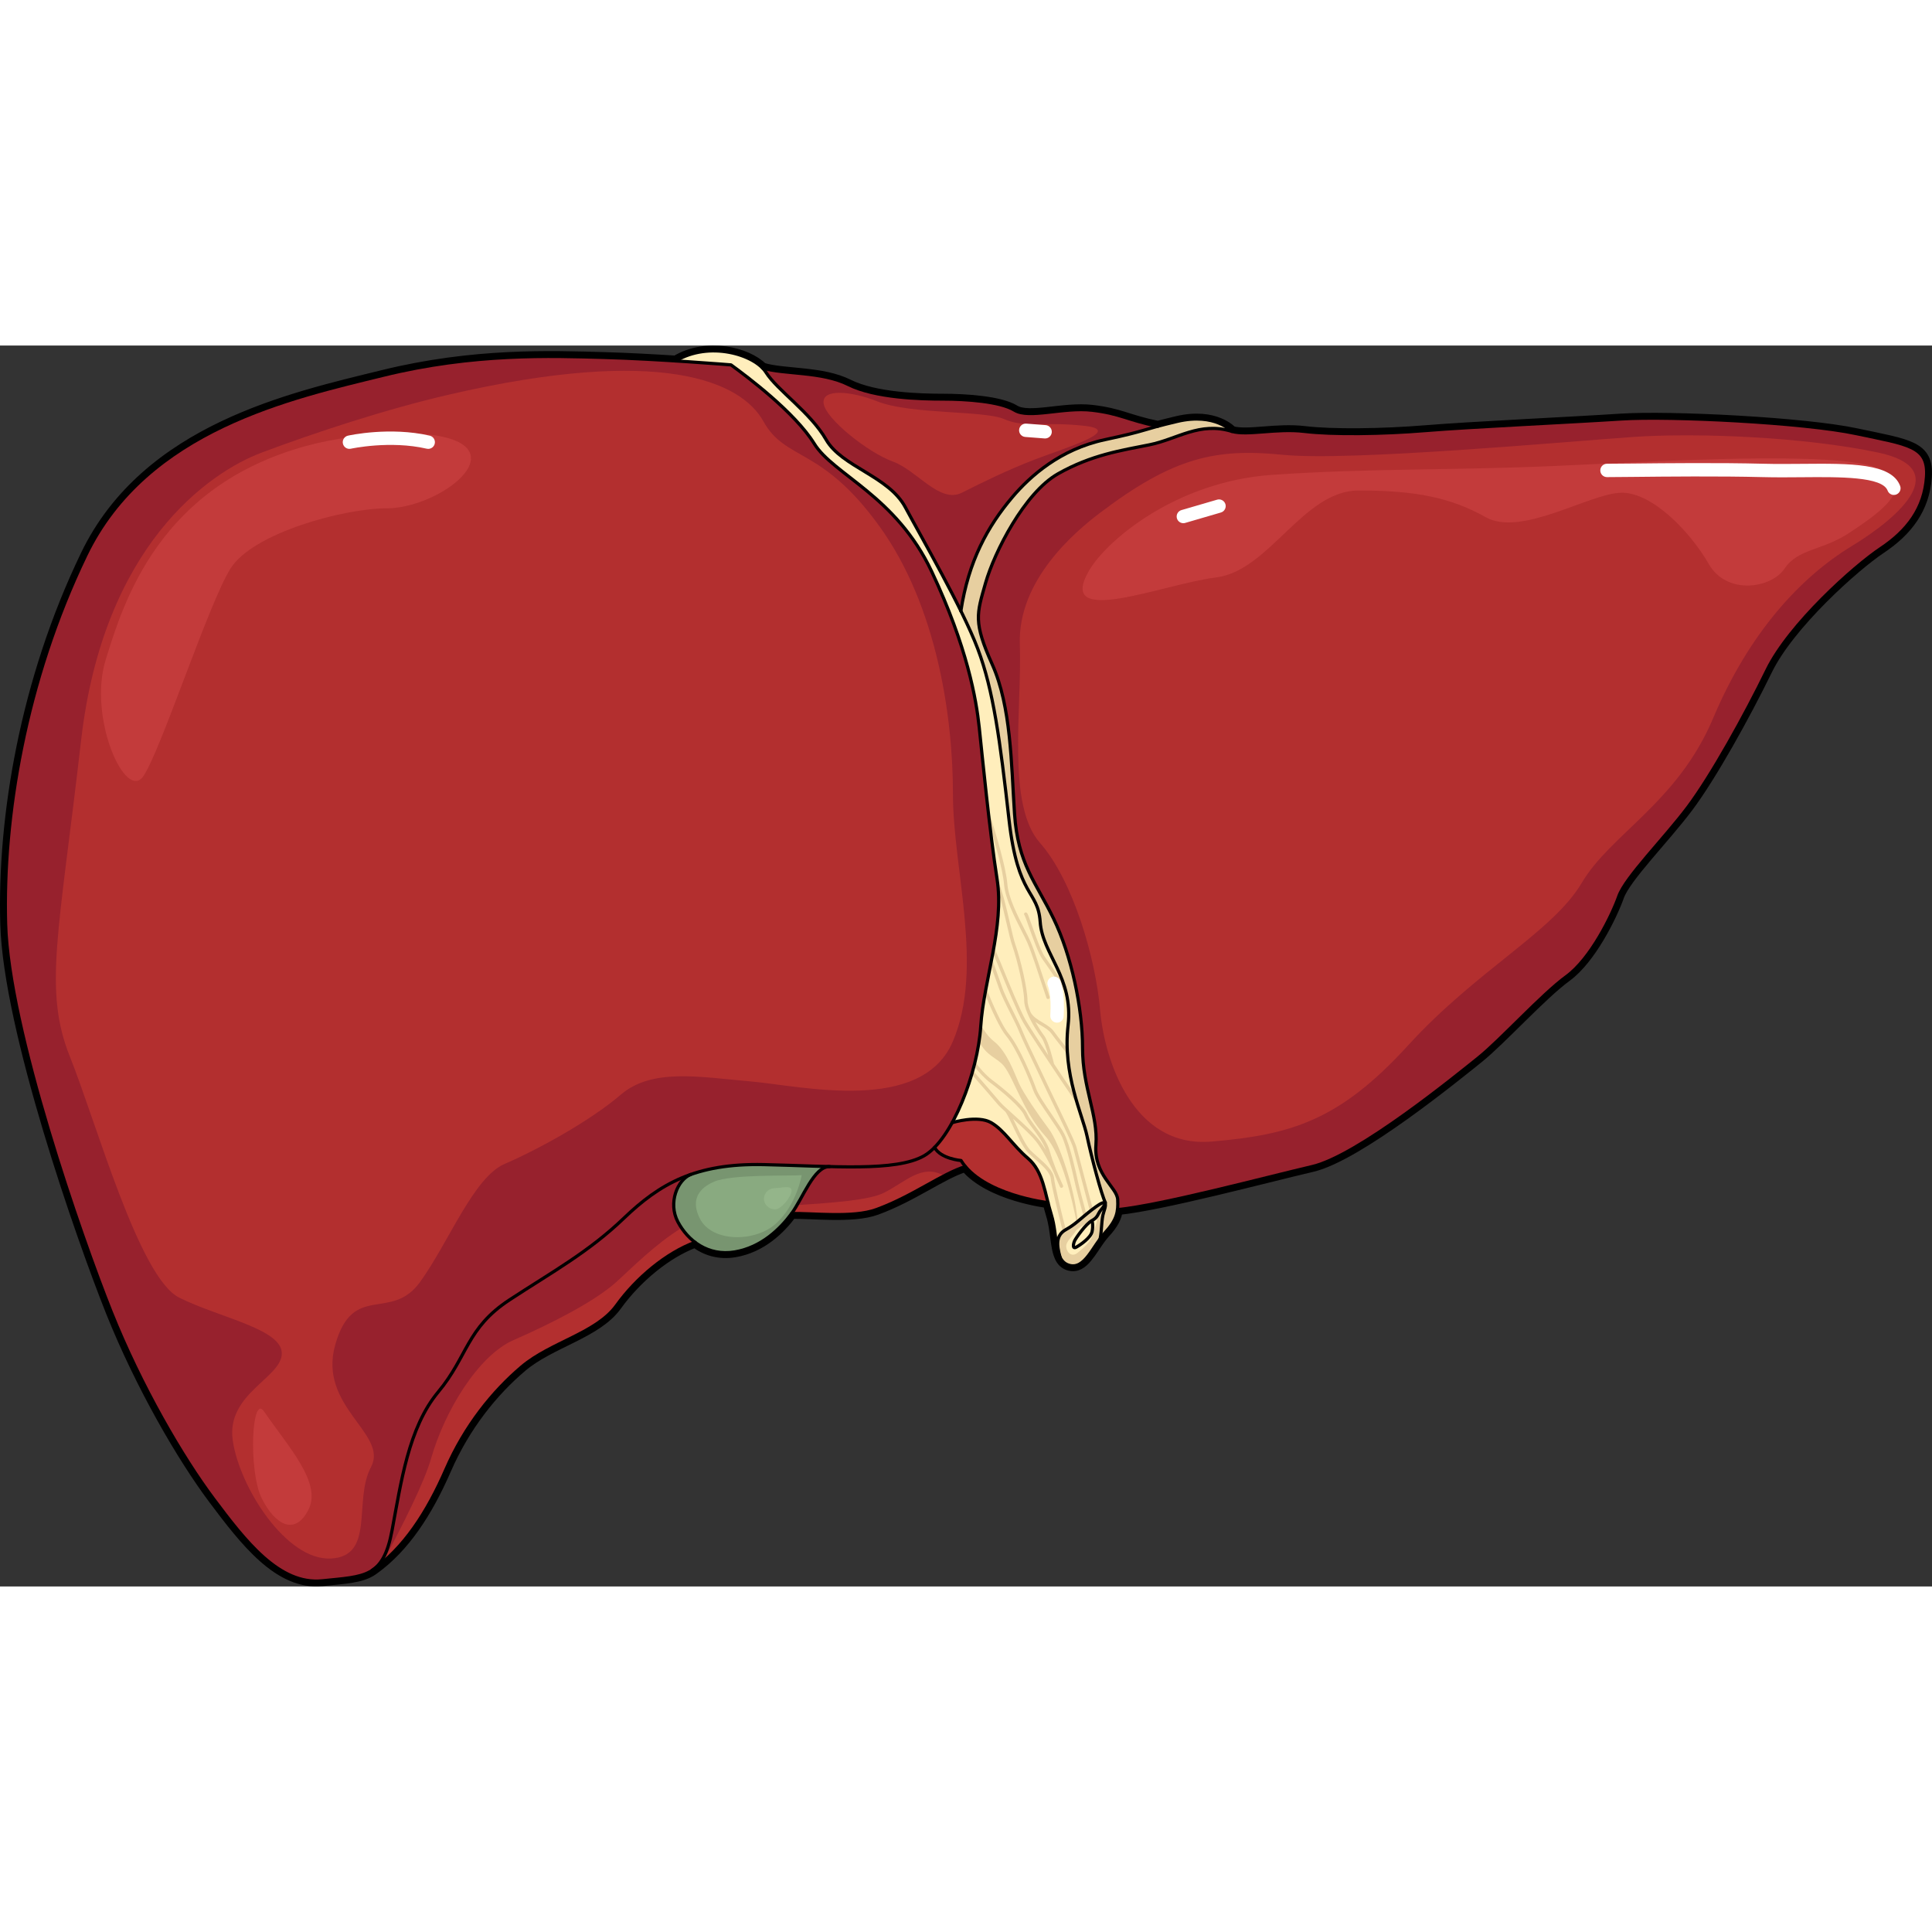 <?xml version="1.0" encoding="utf-8"?>
<!-- Created by: Science Figures, www.sciencefigures.org, Generator: Science Figures Editor -->
<!DOCTYPE svg PUBLIC "-//W3C//DTD SVG 1.1//EN" "http://www.w3.org/Graphics/SVG/1.1/DTD/svg11.dtd">
<svg version="1.1" id="Layer_1" xmlns="http://www.w3.org/2000/svg" xmlns:xlink="http://www.w3.org/1999/xlink" 
	 width="800px" height="800px" viewBox="0 0 452.501 290.642" enable-background="new 0 0 452.501 290.642"
	 xml:space="preserve">
<rect x="0" y="0" width="452.501" height="290.642" fill="#333333" stroke="none"/>
<g>
	<path fill="none" stroke="#000000" stroke-width="2.5" stroke-linecap="round" stroke-linejoin="round" stroke-miterlimit="10" d="
		M434.761,20.623c-12.271-2.611-43.605-4.167-55.094-3.426c-11.49,0.752-35.512,1.87-45.695,2.716
		c-10.184,0.835-21.934,0.982-28.461,0.199c-6.529-0.784-13.318,1.044-16.973,0c0,0-3.918-4.439-12.795-2.351
		c-1.996,0.471-3.426,0.835-4.553,1.139h-0.012c-7.145-1.462-8.752-2.966-15.406-3.75c-6.652-0.783-14.758,2.089-18.152,0
		s-11.488-2.611-16.711-2.611s-15.928-0.261-22.195-3.394c-6.266-3.134-15.133-2.351-20.125-3.886h-0.012
		c-3.561-3.645-13.107-6.016-20.305-1.65h-0.01c-5.273-0.334-11.363-0.668-16.648-0.815c-12.533-0.355-30.635-1.044-51.879,4.178
		C68.503,12.194,34.38,19.505,20.112,49.095C5.835,78.684,0.612,110.718,1.312,135.44c0.689,24.711,17.756,73.457,24.713,90.868
		c6.967,17.4,16.711,34.112,24.021,43.867c7.313,9.744,15.322,20.189,25.422,19.145c5.4-0.563,9.109-0.721,11.709-2.454
		c0.135-0.094,0.273-0.188,0.396-0.282c7.156-5.139,12.523-13.379,16.879-23.375c4.439-10.184,10.967-18.277,17.756-24.022
		c6.789-5.744,17.494-7.833,22.195-14.36c4.699-6.528,11.729-12.325,18.393-14.79c0,0.011,0.01,0,0.01,0
		c2.443,1.859,5.588,2.872,9.275,2.256c6.266-1.044,10.705-5.432,13.316-8.982c4.699-0.156,14.32,1.097,19.844-0.919
		c8.617-3.154,15.365-8.408,20.869-10.09c5.777,6.884,19.344,8.461,19.344,8.461h0.012c0.229,0.93,0.48,1.879,0.771,2.83
		c1.117,3.593,0.908,7.541,2.027,9.891c0,0.011,0,0.011,0,0.021c0.447,0.939,1.105,1.619,2.15,1.922
		c1.713,0.49,3.029-0.46,4.219-1.922l0.012-0.011c1.023-1.232,1.975-2.841,3.018-4.271c0.355-0.48,0.721-0.951,1.107-1.368
		c2.016-2.193,2.746-3.75,2.967-5.474l0.041,0.011c10.32-1.034,34.854-7.594,45.559-10.09c10.707-2.496,33.686-21.265,38.906-25.442
		c5.223-4.179,14.885-14.884,20.629-19.062s10.705-14.361,12.271-18.8s10.707-13.578,16.189-20.889
		c5.484-7.311,13.316-21.411,18.539-32.117c5.223-10.706,20.367-24.283,26.635-28.461c6.266-4.178,10.184-9.4,10.705-16.712
		C451.733,23.505,447.034,23.244,434.761,20.623z"/>
	<g>
		<path fill="#E7CFA0" d="M258.509,202.985c-0.574,1.66-0.416,4.073-0.846,6.235c-1.043,1.431-1.994,3.039-3.018,4.271l-0.012,0.011
			c-1.189,1.462-2.506,2.412-4.219,1.922c-1.045-0.303-1.703-0.982-2.15-1.922c0-0.011,0-0.011,0-0.021
			c-0.785-2.883-0.973-5.107,1.367-6.412c2.35-1.307,3.406-2.58,6.141-4.68c1.338-1.023,2.268-1.629,2.748-1.629
			C259.032,200.761,259.042,201.429,258.509,202.985z"/>
		<path fill="#E7CFA0" d="M275.743,17.761c-1.996,0.471-3.426,0.835-4.553,1.139h-0.012c-3.906,1.055-4.313,1.421-12.408,3.154
			c-10.445,2.235-17.482,8.512-21.672,13.463c-5.744,6.789-10.256,14.926-12.053,26.644c0.01,0.011,0,0.011,0,0.011
			c1.598,3.227,2.977,6.277,3.957,8.857c3.656,9.661,5.223,21.411,7.313,39.95c0.094,0.867,0.197,1.692,0.313,2.476
			c2.205,15.886,6.498,14.257,6.998,21.547c0.521,7.646,7.834,12.951,6.527,24.284c-1.314,11.332,3.395,20.889,4.439,25.851
			c1.014,4.805,3.248,13.285,4.219,15.437l-0.291,0.188c0.512,0,0.521,0.668-0.012,2.225c-0.574,1.66-0.416,4.073-0.846,6.235
			c0.355-0.48,0.721-0.951,1.107-1.368c2.016-2.193,2.746-3.75,2.967-5.474c0.082-0.741,0.082-1.504,0.041-2.36
			c-0.135-2.872-5.619-5.744-5.096-12.795c0.521-7.05-3.135-13.316-3.135-22.717s-2.611-21.672-6.789-30.289
			c-3.717-7.677-7.447-11.833-8.762-20.962c-0.168-1.107-0.293-2.298-0.377-3.583c-0.783-11.75-0.783-25.067-5.223-34.99
			c-4.438-9.922-3.654-11.75-1.566-19.061c2.09-7.311,9.139-21.15,16.973-25.589c7.834-4.438,14.883-5.483,21.412-6.789
			c6.527-1.305,11.75-5.483,19.322-3.133C288.538,20.111,284.62,15.672,275.743,17.761z"/>
		<path fill="#FFEEBC" d="M254.593,185.136c-1.045-4.962-5.754-14.519-4.439-25.851c1.307-11.333-6.006-16.639-6.527-24.284
			c-0.5-7.29-4.793-5.661-6.998-21.547c-0.115-0.783-0.219-1.608-0.313-2.476c-2.09-18.539-3.656-30.289-7.313-39.95
			c-0.98-2.58-2.359-5.63-3.957-8.857c0,0,0.01,0,0-0.011c-1.934-3.927-4.158-8.115-6.277-12.021
			c-2.652-4.867-5.139-9.306-6.738-12.272c-3.916-7.311-14.883-9.431-18.539-15.813c-3.654-6.382-11.488-11.604-14.1-15.782
			c-0.219-0.345-0.49-0.679-0.803-1.013h-0.012c-3.561-3.645-13.107-6.016-20.305-1.65c7.238,0.459,12.932,0.919,12.932,0.919
			c3.832,2.789,14.977,11.144,19.5,18.456c4.355,7.029,18.047,11.813,26.52,27.981c0.332,0.637,0.668,1.285,0.98,1.963
			c8.355,17.756,10.445,29.935,11.145,36.556c0.699,6.611,2.434,24.367,4.178,35.511c1.744,11.134-3.133,23.668-3.834,34.467
			c-0.447,6.988-3.08,16.012-6.684,22.55c0,0,5.994-1.827,9.129,0c3.133,1.817,4.961,5.212,8.615,8.346
			c2.967,2.548,3.697,6.351,4.713,10.403c0.229,0.93,0.48,1.879,0.771,2.83c1.117,3.593,0.908,7.541,2.027,9.891
			c-0.785-2.883-0.973-5.107,1.367-6.412c2.35-1.307,3.406-2.58,6.141-4.68c1.338-1.023,2.268-1.629,2.748-1.629l0.291-0.188
			C257.841,198.421,255.606,189.94,254.593,185.136z"/>
		<path fill="#B32F2F" d="M245.466,200.761h-0.012c0,0-13.566-1.577-19.344-8.461c-0.375-0.449-0.721-0.919-1.023-1.42
			c0,0-4.805-0.408-6.193-3.061v-0.01c1.451-1.483,2.852-3.479,4.115-5.798c0,0,5.994-1.827,9.129,0
			c3.133,1.817,4.961,5.212,8.615,8.346C243.72,192.905,244.45,196.708,245.466,200.761z"/>
		<path fill="#B32F2F" d="M225.087,190.88c0.303,0.501,0.648,0.971,1.023,1.42c-5.504,1.682-12.252,6.936-20.869,10.09
			c-5.523,2.016-15.145,0.763-19.844,0.919c2.602-3.541,5.234-10.998,8.836-11.009c0.012,0,0.031,0,0.053,0
			c9.662,0.23,17.777,0,22.184-2.549c0.826-0.469,1.631-1.127,2.424-1.932C220.282,190.472,225.087,190.88,225.087,190.88z"/>
		<path fill="#B32F2F" d="M158.765,205.241c0.971,1.817,2.328,3.509,4.031,4.794c-6.664,2.465-13.693,8.262-18.393,14.79
			c-4.701,6.527-15.406,8.616-22.195,14.36c-6.789,5.745-13.316,13.839-17.756,24.022c-4.355,9.996-9.723,18.236-16.879,23.375
			c2.027-1.566,3.342-4.229,4.252-9.098c2.088-11.144,3.834-24.021,10.799-32.377c6.957-8.356,6.611-14.979,16.711-21.59
			c10.09-6.611,18.445-11.145,26.801-19.145c4.742-4.554,9.484-8.084,15.637-10.226
			C158.671,195.392,156.413,200.802,158.765,205.241z"/>
		<path fill="#B32F2F" d="M271.179,18.899c-3.906,1.055-4.313,1.421-12.408,3.154c-10.445,2.235-17.482,8.512-21.672,13.463
			c-5.744,6.789-10.256,14.926-12.053,26.644c-1.934-3.927-4.158-8.115-6.277-12.021c-2.652-4.867-5.139-9.306-6.738-12.272
			c-3.916-7.311-14.883-9.431-18.539-15.813c-3.654-6.382-11.488-11.604-14.1-15.782c-0.219-0.345-0.49-0.679-0.803-1.013
			c4.992,1.535,13.859,0.752,20.125,3.886c6.268,3.133,16.973,3.394,22.195,3.394s13.316,0.522,16.711,2.611s11.5-0.783,18.152,0
			C262.427,15.933,264.034,17.437,271.179,18.899z"/>
		<path fill="#B32F2F" d="M261.737,202.379c0.082-0.741,0.082-1.504,0.041-2.36c-0.135-2.872-5.619-5.744-5.096-12.795
			c0.521-7.05-3.135-13.316-3.135-22.717s-2.611-21.672-6.789-30.289c-3.717-7.677-7.447-11.833-8.762-20.962
			c-0.168-1.107-0.293-2.298-0.377-3.583c-0.783-11.75-0.783-25.067-5.223-34.99c-4.438-9.922-3.654-11.75-1.566-19.061
			c2.09-7.311,9.139-21.15,16.973-25.589c7.834-4.438,14.883-5.483,21.412-6.789c6.527-1.305,11.75-5.483,19.322-3.133
			c3.654,1.044,10.443-0.784,16.973,0c6.527,0.783,18.277,0.637,28.461-0.199c10.184-0.846,34.205-1.963,45.695-2.716
			c11.488-0.741,42.822,0.815,55.094,3.426c12.273,2.621,16.973,2.882,16.451,10.193c-0.521,7.312-4.439,12.534-10.705,16.712
			c-6.268,4.178-21.412,17.755-26.635,28.461c-5.223,10.706-13.055,24.806-18.539,32.117c-5.482,7.312-14.623,16.45-16.189,20.889
			s-6.527,14.623-12.271,18.8s-15.406,14.883-20.629,19.062c-5.221,4.178-28.199,22.946-38.906,25.442
			c-10.705,2.496-35.238,9.056-45.559,10.09L261.737,202.379z"/>
		<path fill="#B32F2F" d="M233.526,124.995c1.744,11.134-3.133,23.668-3.834,34.467c-0.447,6.988-3.08,16.012-6.684,22.55
			c-1.264,2.319-2.664,4.314-4.115,5.798v0.01c-0.793,0.805-1.598,1.463-2.424,1.932c-4.406,2.549-12.521,2.779-22.184,2.549
			c-0.021,0-0.041,0-0.053,0c-4.836-0.114-10.037-0.345-15.363-0.459c-6.926-0.156-12.418,0.668-17.098,2.308
			c-6.152,2.142-10.895,5.672-15.637,10.226c-8.355,8-16.711,12.533-26.801,19.145c-10.1,6.611-9.754,13.233-16.711,21.59
			c-6.965,8.355-8.711,21.233-10.799,32.377c-0.91,4.868-2.225,7.531-4.252,9.098c-0.123,0.095-0.262,0.188-0.396,0.282
			c-2.6,1.733-6.309,1.891-11.709,2.454c-10.1,1.045-18.109-9.4-25.422-19.145c-7.311-9.755-17.055-26.467-24.021-43.867
			c-6.957-17.411-24.023-66.156-24.713-90.868c-0.699-24.722,4.523-56.756,18.801-86.345C34.38,19.505,68.503,12.194,89.735,6.972
			c21.244-5.222,39.346-4.533,51.879-4.178c5.285,0.146,11.375,0.48,16.648,0.815h0.01c7.238,0.459,12.932,0.919,12.932,0.919
			c3.832,2.789,14.977,11.144,19.5,18.456c4.355,7.029,18.047,11.813,26.52,27.981c0.332,0.637,0.668,1.285,0.98,1.963
			c8.355,17.756,10.445,29.935,11.145,36.556C230.048,96.095,231.782,113.851,233.526,124.995z"/>
		<path fill="#E7CFA0" d="M246.821,160.624c-0.605-0.851-1.627-1.463-2.617-2.055c-1.133-0.677-2.301-1.377-2.822-2.413
			c-0.436-1.033-0.729-2.019-0.73-2.791c-0.006-2.646-1.58-9.479-2.814-13.011c-0.387-1.105-0.807-2.93-1.291-5.042
			c-0.809-3.52-1.777-7.717-3.031-10.395c0.004,0.026,0.008,0.053,0.012,0.078c0.15,0.955,0.236,1.923,0.293,2.896
			c0.754,2.339,1.396,5.137,1.963,7.596c0.49,2.135,0.914,3.979,1.316,5.127c1.215,3.475,2.762,10.177,2.77,12.753
			c0.002,0.882,0.32,1.964,0.783,3.069c0.004,0.012,0.004,0.023,0.008,0.033c0.008,0.014,0.016,0.025,0.023,0.039
			c0.973,2.293,2.553,4.681,3.26,5.622c0.545,0.726,1.15,2.583,1.584,4.106c-2.146-3.228-4.445-6.729-5.281-8.191
			c-1.291-2.26-3.977-8.832-5.58-12.76l-0.316-0.772c-0.486-1.19-1.033-2.461-1.572-3.568c-0.08,0.453-0.156,0.906-0.242,1.358
			c0.348,0.753,0.715,1.593,1.09,2.507l0.314,0.772c1.613,3.945,4.311,10.548,5.627,12.852c1.195,2.094,5.322,8.263,7.787,11.949
			l1.104,1.652c0.424,0.634,1.012,1.497,1.686,2.488c0.695,1.021,1.482,2.18,2.279,3.363c-0.236-0.777-0.471-1.594-0.701-2.436
			c-0.322-0.474-0.635-0.936-0.93-1.369c-0.674-0.988-1.26-1.85-1.682-2.482l-1.104-1.652c-0.35-0.521-0.734-1.098-1.137-1.701
			c-0.145-0.604-1.266-5.211-2.299-6.586c-0.547-0.729-1.34-1.927-2.072-3.242c0.42,0.291,0.865,0.56,1.305,0.823
			c0.963,0.575,1.873,1.118,2.381,1.837c0.463,0.651,1.379,1.818,2.438,3.17c0.455,0.58,0.939,1.196,1.414,1.809
			c-0.033-0.451-0.055-0.907-0.072-1.368c-0.244-0.311-0.486-0.62-0.725-0.924C248.228,162.478,247.272,161.262,246.821,160.624z
			 M235.163,126.242c0.264,3.31,2.486,7.683,4.109,10.875c0.566,1.115,1.055,2.077,1.381,2.827
			c0.906,2.099,2.615,7.318,3.633,10.438c0.414,1.258,0.713,2.179,0.811,2.429c0.059,0.156,0.209,0.251,0.365,0.251
			c0.047,0,0.094-0.008,0.141-0.025c0.201-0.078,0.303-0.305,0.225-0.506c-0.094-0.247-0.391-1.154-0.795-2.393
			c-1.025-3.131-2.738-8.373-3.662-10.505c-0.332-0.771-0.828-1.745-1.4-2.871c-1.592-3.134-3.773-7.427-4.025-10.583
			c-0.328-4.081-2.832-12.218-3.775-15.281l-0.193-0.628c-0.15-0.498-0.383-1.317-0.658-2.314c0.172,1.52,0.352,3.053,0.533,4.578
			C232.96,116.181,234.884,122.761,235.163,126.242z M240.909,135.968c0.961,2.712,2.275,6.426,3.205,7.707
			c1.09,1.498,3.818,5.502,5.682,8.313c-0.188-0.847-0.422-1.654-0.684-2.438c-1.656-2.46-3.492-5.137-4.365-6.336
			c-0.863-1.188-2.209-4.99-3.1-7.507c-0.75-2.125-0.943-2.639-1.109-2.808c-0.152-0.155-0.412-0.171-0.566-0.02
			s-0.168,0.384-0.018,0.539C240.071,133.598,240.497,134.803,240.909,135.968z M243.019,190.024
			c-0.637-0.561-1.238-1.089-1.725-1.593c-1.02-1.054-2.326-3.79-3.373-5.988c-0.24-0.501-0.453-0.947-0.646-1.345
			c2.152,1.947,4.6,4.204,5.705,5.745c1.994,2.775,3.607,6.321,3.82,6.857c0.004,0.007,0.01,0.01,0.014,0.017
			c0.477,1.168,0.969,2.296,1.438,3.33c0.066,0.145,0.209,0.229,0.357,0.229c0.055,0,0.109-0.011,0.162-0.035
			c0.197-0.089,0.283-0.321,0.195-0.518c-1.09-2.396-2.313-5.236-3.127-8.125c-0.543-1.924-1.988-3.869-3.262-5.584
			c-0.834-1.123-1.621-2.182-1.955-2.99c-0.898-2.167-5.764-6.17-8.209-7.984c-1.484-1.1-3.105-2.961-4.041-4.283
			c-0.078,0.324-0.17,0.649-0.252,0.975c1.076,1.426,2.615,3.041,3.824,3.938c2.775,2.057,7.182,5.793,7.953,7.655
			c0.371,0.897,1.148,1.944,2.051,3.157c1.148,1.546,2.43,3.283,3.008,4.954c-0.416-0.689-0.863-1.388-1.34-2.049
			c-1.266-1.763-4.141-4.358-6.453-6.444c-1.365-1.231-2.543-2.295-2.955-2.801c-0.813-0.996-4.35-5.048-6.371-7.361
			c-0.084,0.305-0.156,0.607-0.246,0.91c2.057,2.354,5.26,6.027,6.008,6.945c0.316,0.387,0.971,1.008,1.828,1.789v0.002
			c0.33,0.299,1.07,1.852,1.787,3.354c1.129,2.367,2.408,5.051,3.516,6.196c0.51,0.526,1.123,1.065,1.77,1.636
			c1.635,1.438,3.486,3.068,3.613,4.565c0.133,1.571,1.777,8.234,2.826,12.374c0.203-0.17,0.426-0.332,0.688-0.48
			c-1.045-4.133-2.609-10.493-2.732-11.96C246.739,193.301,244.847,191.636,243.019,190.024z M238.685,172.862
			c-1.043-2.263-2.785-7.484-5.918-9.922c-1.256-0.977-2.271-2.438-3.041-3.839c-0.01,0.119-0.025,0.241-0.033,0.36
			c-0.07,1.085-0.209,2.229-0.379,3.396c1.619,3.6,4.307,3.945,5.865,5.947c2.293,2.95,4.588,10.816,9.67,16.389
			c3.926,4.307,6.383,15.364,7.297,20.165c0.088-0.07,0.178-0.141,0.266-0.213c-0.734-8.052-4.404-18.52-6.762-21.664
			C243.038,180.001,239.729,175.126,238.685,172.862z M252.118,187.73c-0.379-1.392-3.248-7.306-5.145-11.22
			c-0.748-1.541-1.338-2.759-1.486-3.105c-0.188-0.434-0.873-1.866-1.742-3.681c-1.598-3.335-3.785-7.903-4.348-9.361
			c-0.387-1.008-1.172-2.575-2.004-4.233c-1.035-2.064-2.207-4.403-2.689-5.847c-0.24-0.725-0.629-1.798-1.068-3.011
			c-0.42-1.158-0.896-2.474-1.334-3.739c-0.098,0.51-0.195,1.019-0.295,1.527c0.299,0.841,0.604,1.684,0.893,2.479
			c0.436,1.205,0.822,2.271,1.063,2.99c0.498,1.497,1.633,3.761,2.73,5.95c0.824,1.642,1.602,3.192,1.975,4.164
			c0.572,1.487,2.768,6.071,4.371,9.418c0.865,1.807,1.549,3.233,1.729,3.651c0.156,0.363,0.721,1.528,1.502,3.139
			c1.771,3.652,4.734,9.763,5.096,11.084c0.361,1.332,2.607,9.854,3.922,14.837c0.162-0.128,0.311-0.249,0.486-0.384
			c0.068-0.052,0.121-0.088,0.186-0.138C254.636,197.231,252.474,189.036,252.118,187.73z M249.306,184.698
			c-0.533-1.067-1.668-2.725-2.867-4.479c-1.523-2.227-3.25-4.749-3.729-6.095c-0.842-2.355-3.842-9.8-6.51-13.001
			c-1.508-1.81-3.703-6.853-5.246-10.675c-0.092,0.482-0.178,0.963-0.262,1.441c1.514,3.672,3.473,8.016,4.906,9.735
			c2.596,3.113,5.545,10.44,6.373,12.763c0.516,1.44,2.195,3.897,3.82,6.273c1.184,1.732,2.303,3.368,2.814,4.389
			c1.25,2.502,2.689,8.955,3.1,10.873c0.338,1.574,1.375,5.449,2.086,8.066c0.209-0.176,0.432-0.359,0.662-0.549
			c-0.705-2.6-1.668-6.213-1.982-7.682C252.056,193.817,250.599,187.284,249.306,184.698z"/>
		<path fill="#FFEEBC" d="M255.958,204.821c-0.914,0.553-3.537,1.696-4.117,2.73c-0.58,1.035-2.219,2.29-2.123,3.546
			s1.256,2.555,2.703,1.374c1.449-1.181,3.117-2.619,3.537-4.314C256.38,206.463,257.897,203.647,255.958,204.821z"/>
		<path fill="#97212D" d="M233.526,124.995c-1.744-11.144-3.479-28.9-4.178-35.511c-0.699-6.622-2.789-18.8-11.145-36.556
			c-0.313-0.679-0.648-1.326-0.98-1.963c-8.473-16.168-22.164-20.952-26.52-27.981c-4.523-7.312-15.668-15.667-19.5-18.456
			c0,0-5.693-0.459-12.932-0.919h-0.01c-5.273-0.334-11.363-0.668-16.648-0.815c-12.533-0.355-30.635-1.044-51.879,4.178
			C68.503,12.194,34.38,19.505,20.112,49.095C5.835,78.684,0.612,110.718,1.312,135.44c0.689,24.711,17.756,73.457,24.713,90.868
			c6.967,17.4,16.711,34.112,24.021,43.867c7.313,9.744,15.322,20.189,25.422,19.145c5.4-0.563,9.109-0.721,11.709-2.454
			c0.135-0.094,0.273-0.188,0.396-0.282c2.027-1.566,3.342-4.229,4.252-9.098c2.088-11.144,3.834-24.021,10.799-32.377
			c6.957-8.356,6.611-14.979,16.711-21.59c10.09-6.611,18.445-11.145,26.801-19.145c4.742-4.554,9.484-8.084,15.637-10.226
			c4.68-1.64,10.172-2.464,17.098-2.308c5.326,0.114,10.527,0.345,15.363,0.459c0.012,0,0.031,0,0.053,0
			c9.662,0.23,17.777,0,22.184-2.549c0.826-0.469,1.631-1.127,2.424-1.932v-0.01c1.451-1.483,2.852-3.479,4.115-5.798
			c3.604-6.538,6.236-15.562,6.684-22.55C230.394,148.663,235.271,136.129,233.526,124.995z M223.192,162.94
			c-7.311,17.233-35.512,10.444-47.521,9.4c-12.012-1.045-22.979-3.134-30.291,3.133c-7.311,6.268-19.844,13.057-27.154,16.189
			c-7.313,3.133-13.057,18.277-19.846,27.678s-15.666,0-19.844,14.623c-4.178,14.622,12.533,20.889,8.355,28.723
			c-4.178,7.833,1.045,20.889-9.4,21.411s-21.412-16.712-22.979-27.679s11.49-14.622,11.49-20.366
			c0-5.745-14.623-8.356-24.023-13.056c-9.4-4.7-19.322-40.734-25.59-56.4c-6.266-15.668-2.611-28.723,2.611-74.157
			c5.223-45.434,29.768-62.667,42.301-67.367s28.895-10.11,43.867-13.578c49.611-11.489,68.412-3.133,73.635,6.267
			c5.223,9.4,13.578,5.745,27.156,24.545s17.232,44.912,17.232,62.667S230.505,145.707,223.192,162.94z"/>
		<path fill="#97212D" d="M225.087,190.88c0,0-4.805-0.408-6.193-3.061c-0.793,0.805-1.598,1.463-2.424,1.932
			c-4.406,2.549-12.521,2.779-22.184,2.549c-0.021,0-0.041,0-0.053,0c-3.018,0.01-5.355,5.239-7.564,9.02
			c8.516-0.547,16.945-1.173,20.334-2.867c5.162-2.58,8.906-6.924,14.15-4.006c1.758-0.912,3.41-1.673,4.957-2.146
			C225.735,191.851,225.39,191.381,225.087,190.88z"/>
		<path fill="#97212D" d="M119.335,223.519c-10.1,6.611-9.754,13.233-16.711,21.59c-6.965,8.355-8.711,21.233-10.799,32.377
			c-0.91,4.868-2.225,7.531-4.252,9.098c0.717-0.516,1.412-1.07,2.096-1.646c4.566-8.483,9.699-18.654,11.322-24.34
			c3.133-10.967,10.967-24.021,19.322-27.678c8.355-3.655,18.801-8.878,24.023-13.578c3.66-3.295,9.121-8.894,15.299-12.67
			c-0.316-0.465-0.611-0.941-0.871-1.43c-2.352-4.439-0.094-9.85,3.008-11.093c-6.152,2.142-10.895,5.672-15.637,10.226
			C137.78,212.374,129.425,216.907,119.335,223.519z"/>
		<g>
			<path fill="#789570" d="M194.233,192.3c-3.602,0.011-6.234,7.468-8.836,11.009c-2.611,3.551-7.051,7.938-13.316,8.982
				c-3.688,0.616-6.832-0.396-9.275-2.256c0,0-0.01,0.011-0.01,0c-1.703-1.285-3.061-2.977-4.031-4.794
				c-2.352-4.439-0.094-9.85,3.008-11.093c4.68-1.64,10.172-2.464,17.098-2.308C184.196,191.955,189.397,192.186,194.233,192.3z"/>
			<path fill="#89AA80" d="M187.769,194.307c-2.656,0.249-16.482-0.29-20.6,1.563c-1.846,0.832-6.057,3.07-3.236,8.63
				c2.822,5.56,12.881,5.573,17.777,1.175C186.606,201.277,187.769,194.307,187.769,194.307z"/>
			<path fill="#94B58A" d="M178.931,199.831c0,1.375,1.17,2.49,2.615,2.49c1.443,0,3.857-3.023,3.857-4.398s-2.414-0.58-3.857-0.58
				C180.101,197.343,178.931,198.456,178.931,199.831z"/>
		</g>
		<path fill="#97212D" d="M434.761,20.623c-12.271-2.611-43.605-4.167-55.094-3.426c-11.49,0.752-35.512,1.87-45.695,2.716
			c-10.184,0.835-21.934,0.982-28.461,0.199c-6.529-0.784-13.318,1.044-16.973,0c-7.572-2.351-12.795,1.828-19.322,3.133
			c-6.529,1.306-13.578,2.351-21.412,6.789c-7.834,4.439-14.883,18.278-16.973,25.589c-2.088,7.311-2.871,9.139,1.566,19.061
			c4.439,9.923,4.439,23.239,5.223,34.99c0.084,1.285,0.209,2.475,0.377,3.583c1.314,9.128,5.045,13.285,8.762,20.962
			c4.178,8.617,6.789,20.889,6.789,30.289s3.656,15.667,3.135,22.717c-0.523,7.051,4.961,9.923,5.096,12.795
			c0.041,0.856,0.041,1.619-0.041,2.36l0.041,0.011c10.32-1.034,34.854-7.594,45.559-10.09
			c10.707-2.496,33.686-21.265,38.906-25.442c5.223-4.179,14.885-14.884,20.629-19.062s10.705-14.361,12.271-18.8
			s10.707-13.578,16.189-20.889c5.484-7.311,13.316-21.411,18.539-32.117c5.223-10.706,20.367-24.283,26.635-28.461
			c6.266-4.178,10.184-9.4,10.705-16.712C451.733,23.505,447.034,23.244,434.761,20.623z M433.651,47.006
			c-12.012,7.311-24.023,20.367-32.379,40.211s-24.021,27.156-30.811,38.645s-24.545,20.367-40.734,38.123
			s-27.678,20.889-45.957,22.455c-18.277,1.566-25.066-18.8-26.111-30.811c-1.043-12.012-6.266-30.29-14.1-39.168
			s-4.178-31.333-4.699-46.478c-0.523-15.145,13.137-26.522,18.799-30.812c17.234-13.056,27.156-15.145,42.824-13.578
			c15.666,1.566,66.844-3.134,81.988-4.178s40.213,0,57.445,3.656C457.151,28.728,445.661,39.694,433.651,47.006z"/>
		<path fill="#97212D" d="M255.772,15.15c-6.652-0.783-14.758,2.089-18.152,0s-11.488-2.611-16.711-2.611
			s-15.928-0.261-22.195-3.394c-6.266-3.134-15.133-2.351-20.125-3.886c0.313,0.334,0.584,0.668,0.803,1.013
			c2.611,4.178,10.445,9.4,14.1,15.782c3.656,6.382,14.623,8.502,18.539,15.813c1.6,2.966,4.086,7.405,6.738,12.272
			c2.119,3.907,4.344,8.094,6.277,12.021c1.797-11.718,6.309-19.855,12.053-26.644c4.189-4.951,11.227-11.228,21.672-13.463
			c8.096-1.733,8.502-2.099,12.408-3.154C264.034,17.437,262.427,15.933,255.772,15.15z M242.515,26.639
			c-6.789,2.611-12.01,5.223-17.232,7.833c-5.223,2.611-10.445-5.222-16.189-7.311s-15.668-9.922-16.189-13.578
			c-0.521-3.655,6.695-2.857,12.533-0.522c7.834,3.133,25.068,2.089,29.768,4.178s9.4,0.522,18.801,1.567
			C263.405,19.85,249.304,24.028,242.515,26.639z"/>
		<path fill="#C33B3B" d="M255.048,52.75c4.078-7.065,20.367-20.889,42.824-22.456c22.455-1.567,42.822-1.044,66.322-2.089
			s65.801-3.656,75.723,0.522c9.922,4.178-0.521,10.967-6.789,15.145c-6.266,4.178-12.01,3.656-15.145,8.355
			c-3.133,4.7-13.578,6.267-17.756-1.044s-13.055-16.711-20.367-16.711c-7.311,0-23.5,10.445-31.855,5.745
			s-16.711-6.267-29.766-6.267c-13.057,0-20.891,18.8-33.424,20.367S247.216,66.328,255.048,52.75z"/>
		<path fill="#C33B3B" d="M71.747,23.505c12.352-3.368,32.9-4.7,37.6,0.522c4.701,5.222-8.877,14.1-18.801,14.1
			c-9.922,0-31.332,5.745-36.555,14.1c-5.223,8.356-16.189,42.3-20.367,48.567c-4.178,6.267-13.057-13.578-8.879-27.156
			C28.923,60.062,37.28,32.906,71.747,23.505z"/>
		<path fill="#C33B3B" d="M61.825,249.63c-2.916-4.238-3.656,14.101-0.523,20.367c3.133,6.268,7.834,8.878,10.967,2.611
			S67.569,257.985,61.825,249.63z"/>
		<g>
			
				<path fill="none" stroke="#000000" stroke-width="0.75" stroke-linecap="round" stroke-linejoin="round" stroke-miterlimit="10" d="
				M171.212,4.531c0,0-17.061-1.392-29.594-1.74c-12.533-0.349-30.637-1.045-51.875,4.178
				c-21.236,5.222-55.355,12.533-69.631,42.126C5.839,78.688,0.616,110.718,1.313,135.437c0.695,24.719,17.754,73.461,24.717,90.868
				c6.965,17.407,16.713,34.119,24.023,43.867c7.311,9.747,15.32,20.192,25.416,19.147c10.096-1.044,14.273-0.695,16.361-11.836
				c2.09-11.142,3.832-24.023,10.795-32.379c6.961-8.355,6.615-14.971,16.711-21.586c10.096-6.614,18.451-11.14,26.807-19.147
				s16.713-12.882,32.727-12.534c16.016,0.349,30.986,1.742,37.602-2.088c6.613-3.83,12.531-19.497,13.229-30.29
				c0.697-10.792,5.57-23.326,3.83-34.467s-3.48-28.896-4.178-35.512c-0.697-6.615-2.785-18.8-11.141-36.556
				s-22.979-22.63-27.504-29.941C186.183,15.672,175.042,7.316,171.212,4.531z"/>
			
				<path fill="none" stroke="#000000" stroke-width="0.75" stroke-linecap="round" stroke-linejoin="round" stroke-miterlimit="10" d="
				M87.175,286.866c7.355-5.119,12.838-13.475,17.277-23.658s10.967-18.277,17.756-24.022c6.789-5.744,17.494-7.833,22.195-14.36
				c4.699-6.528,11.736-12.338,18.402-14.785"/>
			
				<path fill="none" stroke="#000000" stroke-width="0.75" stroke-linecap="round" stroke-linejoin="round" stroke-miterlimit="10" d="
				M161.771,194.149c-3.094,1.245-5.357,6.652-3.006,11.092c2.35,4.438,7.049,8.094,13.316,7.05
				c6.266-1.044,10.705-5.429,13.316-8.981c2.611-3.552,5.252-11.07,8.889-11.009"/>
			
				<path fill="none" stroke="#000000" stroke-width="0.75" stroke-linecap="round" stroke-linejoin="round" stroke-miterlimit="10" d="
				M185.397,203.31c4.699-0.157,14.328,1.093,19.844-0.924c8.617-3.15,15.369-8.404,20.871-10.086"/>
			
				<path fill="none" stroke="#000000" stroke-width="0.75" stroke-linecap="round" stroke-linejoin="round" stroke-miterlimit="10" d="
				M223.011,182.009c0,0,5.992-1.821,9.127,0c3.133,1.82,4.961,5.215,8.615,8.349c3.656,3.134,3.918,8.179,5.484,13.229
				s0.521,10.794,4.178,11.839c3.656,1.044,5.482-4.439,8.355-7.572c2.873-3.134,3.148-4.961,3.01-7.834
				c-0.137-2.872-5.621-5.744-5.098-12.795c0.521-7.05-3.135-13.316-3.135-22.717s-2.611-21.672-6.789-30.289
				c-4.178-8.617-8.355-12.794-9.139-24.544c-0.783-11.75-0.783-25.067-5.223-34.99c-4.438-9.922-3.654-11.75-1.566-19.061
				c2.09-7.311,9.139-21.15,16.973-25.589c7.834-4.438,14.883-5.483,21.412-6.789c6.527-1.305,11.75-5.483,19.322-3.133
				c0,0-3.918-4.439-12.795-2.351c-8.877,2.089-6.527,2.054-16.973,4.291s-17.482,8.514-21.672,13.465
				c-5.744,6.789-10.254,14.927-12.047,26.655"/>
			
				<path fill="none" stroke="#000000" stroke-width="0.75" stroke-linecap="round" stroke-linejoin="round" stroke-miterlimit="10" d="
				M248.265,213.507c-0.787-2.898-0.982-5.133,1.367-6.438c2.35-1.307,3.406-2.578,6.143-4.684c2.734-2.105,3.779-2.438,2.734,0.6
				c-0.57,1.66-0.412,4.074-0.84,6.235"/>
			
				<path fill="none" stroke="#000000" stroke-width="0.75" stroke-linecap="round" stroke-linejoin="round" stroke-miterlimit="10" d="
				M158.263,3.605c7.854-4.756,18.518-1.511,21.129,2.667s10.445,9.4,14.1,15.78c3.656,6.379,14.623,8.504,18.539,15.815
				c3.918,7.311,13.318,23.5,16.973,33.162c3.656,9.661,5.223,21.411,7.313,39.95c2.088,18.539,6.787,16.381,7.311,24.022
				c0.523,7.643,7.84,12.949,6.527,24.284c-1.311,11.334,3.395,20.889,4.439,25.851c1.045,4.961,3.395,13.838,4.314,15.619
				c0,0-0.127,0.625-0.996,1.635s-0.686,1.766-2.137,2.539c-1.453,0.773-3.803,4.119-4.092,4.771
				c-0.289,0.651-0.58,2.027,0.436,1.448c1.014-0.579,3.33-2.195,3.656-3.597c0.326-1.4,0-2.623,0-2.623"/>
			
				<path fill="none" stroke="#000000" stroke-width="0.75" stroke-linecap="round" stroke-linejoin="round" stroke-miterlimit="10" d="
				M178.577,5.257c4.992,1.537,13.871,0.754,20.137,3.888c6.268,3.133,16.973,3.394,22.195,3.394s13.316,0.522,16.711,2.611
				s11.502-0.783,18.154,0s8.268,2.291,15.414,3.748"/>
			
				<path fill="none" stroke="#000000" stroke-width="0.75" stroke-linecap="round" stroke-linejoin="round" stroke-miterlimit="10" d="
				M288.538,20.111c3.654,1.044,10.443-0.784,16.973,0c6.527,0.783,18.277,0.641,28.461-0.202
				c10.184-0.843,34.205-1.961,45.695-2.708c11.488-0.747,42.822,0.808,55.094,3.425c12.273,2.617,16.973,2.878,16.451,10.189
				c-0.521,7.312-4.439,12.534-10.705,16.712c-6.268,4.178-21.412,17.755-26.635,28.461c-5.223,10.706-13.055,24.806-18.539,32.117
				c-5.482,7.312-14.623,16.45-16.189,20.889s-6.527,14.623-12.271,18.8s-15.406,14.883-20.629,19.062
				c-5.221,4.178-28.199,22.946-38.906,25.442c-10.705,2.496-35.234,9.059-45.557,10.086"/>
			
				<path fill="none" stroke="#000000" stroke-width="0.75" stroke-linecap="round" stroke-linejoin="round" stroke-miterlimit="10" d="
				M245.462,200.755c0,0-15.414-1.781-20.375-9.875c0,0-4.814-0.403-6.193-3.074"/>
		</g>
	</g>
	<g>
		<path fill="#FFFFFF" d="M443.573,34.995c-0.635,0-1.23-0.388-1.467-1.017c-1.238-3.297-11.197-3.209-19.988-3.136
			c-3.027,0.026-6.156,0.054-9.223-0.025c-10.154-0.26-22.887-0.128-30.494-0.049c-2.619,0.027-4.713,0.049-6.021,0.049
			c-0.865,0-1.568-0.701-1.568-1.566s0.703-1.566,1.568-1.566c1.301,0,3.385-0.022,5.988-0.049
			c7.627-0.079,20.396-0.212,30.607,0.049c3.012,0.077,6.115,0.05,9.115,0.025c11.236-0.099,20.943-0.181,22.949,5.168
			c0.305,0.811-0.105,1.714-0.918,2.017C443.942,34.963,443.755,34.995,443.573,34.995z"/>
		<path fill="#FFFFFF" d="M100.296,24.203c-0.117,0-0.234-0.013-0.354-0.041c-8.605-1.987-17.67-0.017-17.76,0.003
			c-0.852,0.188-1.682-0.346-1.869-1.19s0.346-1.681,1.189-1.869c0.398-0.088,9.852-2.141,19.145,0.003
			c0.842,0.194,1.367,1.036,1.174,1.878C101.655,23.712,101.009,24.203,100.296,24.203z"/>
		<path fill="#FFFFFF" d="M244.78,21.765c-0.039,0-0.08-0.001-0.121-0.004l-4.527-0.348c-0.863-0.066-1.51-0.82-1.441-1.683
			c0.066-0.863,0.824-1.51,1.682-1.441l4.527,0.348c0.863,0.066,1.508,0.819,1.441,1.682
			C246.276,21.14,245.591,21.765,244.78,21.765z"/>
		<path fill="#FFFFFF" d="M277.155,41.61c-0.678,0-1.303-0.444-1.504-1.129c-0.24-0.831,0.236-1.7,1.066-1.942l8.357-2.438
			c0.822-0.241,1.699,0.234,1.941,1.065s-0.236,1.7-1.066,1.942l-8.355,2.438C277.45,41.59,277.302,41.61,277.155,41.61z"/>
		<path fill="#FFFFFF" d="M247.563,158.589c-0.031,0-0.064-0.001-0.098-0.003c-0.863-0.054-1.52-0.798-1.467-1.661
			c0.309-4.93-0.539-6.871-0.547-6.891c-0.35-0.777-0.021-1.707,0.75-2.072c0.771-0.369,1.686-0.063,2.066,0.7
			c0.127,0.253,1.223,2.634,0.857,8.458C249.075,157.95,248.386,158.589,247.563,158.589z"/>
	</g>
</g>
</svg>